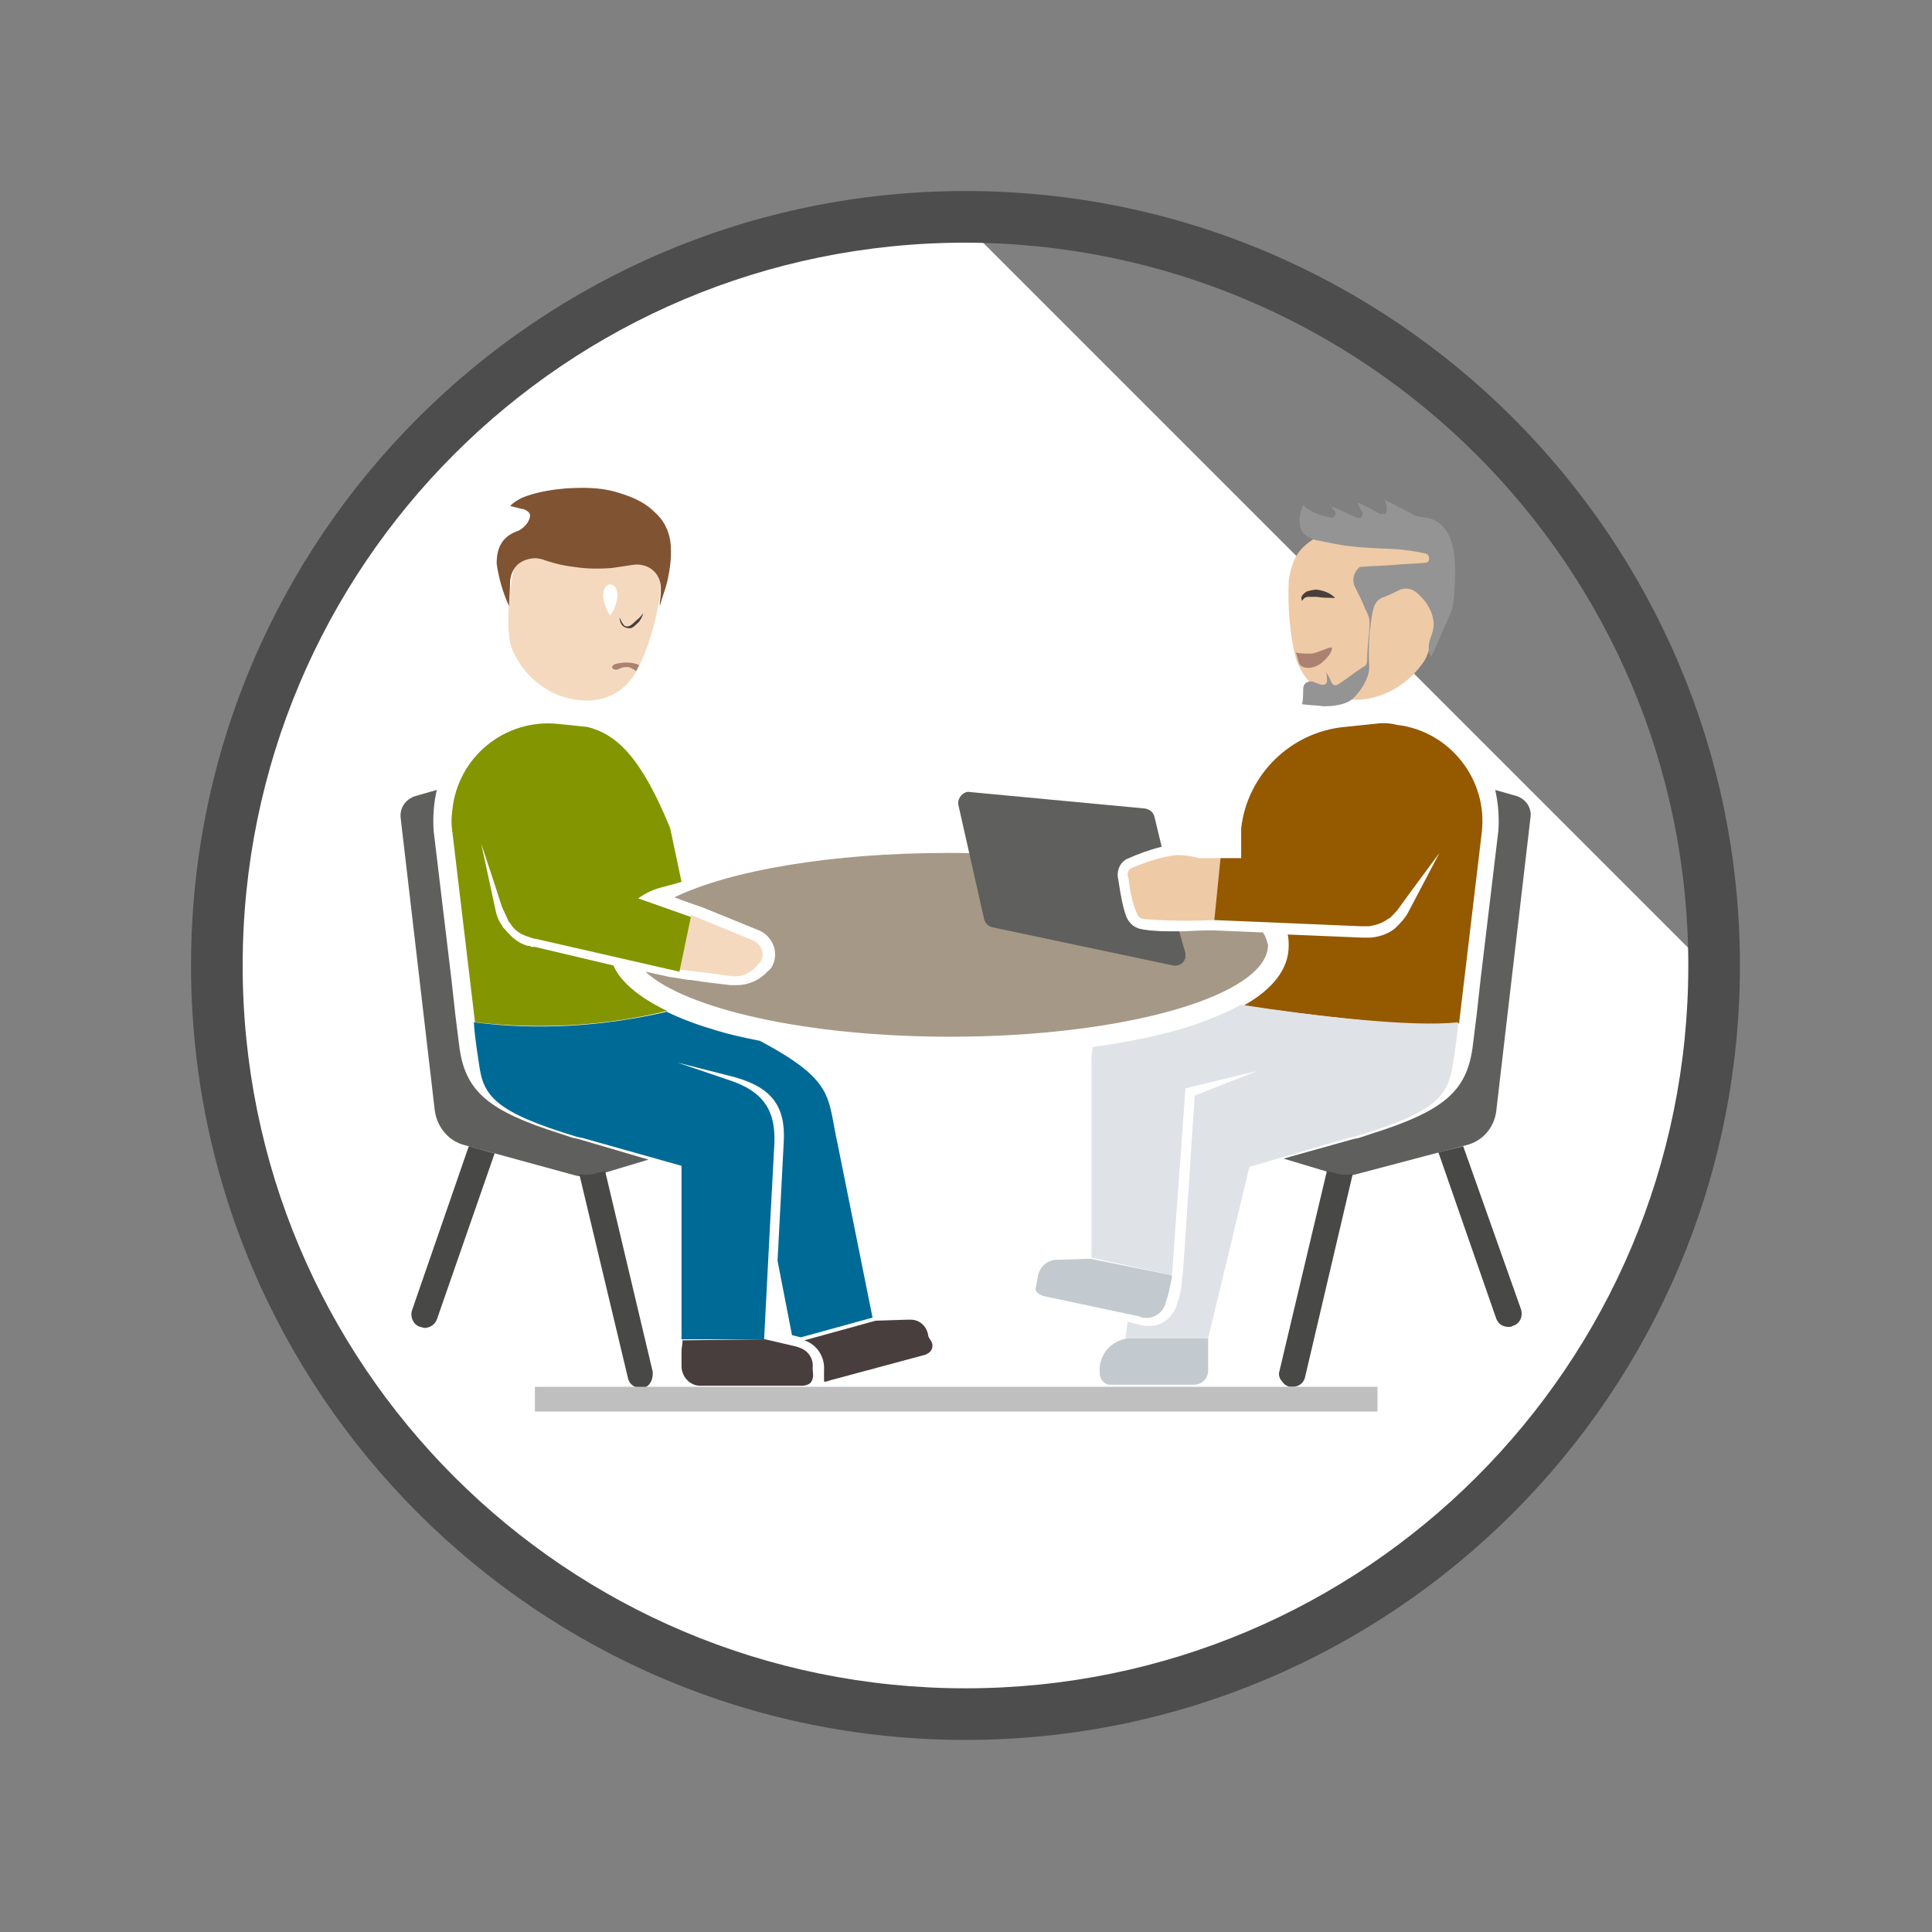 <?xml version="1.0" encoding="utf-8"?>
<!-- Generator: Adobe Illustrator 24.2.1, SVG Export Plug-In . SVG Version: 6.00 Build 0)  -->
<svg version="1.1" id="Ebene_1" xmlns="http://www.w3.org/2000/svg" xmlns:xlink="http://www.w3.org/1999/xlink" x="0px" y="0px"
	 viewBox="0 0 187.1 187.1" style="enable-background:new 0 0 187.1 187.1;" xml:space="preserve">
<rect x="0" y="0" width="187.1" height="187.1" fill="#808080" stroke="none"/>
<style type="text/css">
	.st0{fill:#FFFFFF;}
	.st1{fill:#4D4D4D;}
	.st2{fill:#5F5F5D;}
	.st3{fill-rule:evenodd;clip-rule:evenodd;fill:#F4D9BE;}
	.st4{fill-rule:evenodd;clip-rule:evenodd;fill:#AB8171;}
	.st5{fill:#483E3D;}
	.st6{fill-rule:evenodd;clip-rule:evenodd;fill:#FFFFFF;}
	.st7{fill-rule:evenodd;clip-rule:evenodd;fill:#483E3D;}
	.st8{fill-rule:evenodd;clip-rule:evenodd;fill:#EFCAA6;}
	.st9{fill:#A69887;}
	.st10{fill:#839500;}
	.st11{fill-rule:evenodd;clip-rule:evenodd;fill:#C2CACF;}
	.st12{fill:#955900;}
	.st13{fill:#006A97;}
	.st14{fill:#DFE2E7;}
	.st15{fill:#484846;}
	.st16{fill:#BFBFBF;}
	.st17{fill:#432E00;}
	.st18{fill:#949494;}
	.st19{fill:#BD7D67;}
	.st20{fill:#805333;}
</style>
<path class="st0" d="M165.3,93.6c0,40-32.5,72.5-72.5,72.5s-72.5-32.5-72.5-72.5s32.5-72.5,72.5-72.5"/>
<path class="st1" d="M93.5,168.5c-41.4,0-75-33.6-75-75s33.6-75,75-75s75,33.6,75,75C168.5,134.9,134.9,168.5,93.5,168.5z
	 M93.5,23.5c-38.7,0-70,31.3-70,70s31.3,70,70,70s70-31.3,70-70C163.5,54.9,132.2,23.6,93.5,23.5z"/>
<g id="Ebene_1_1_">
	<path class="st2" d="M146.9,77.1l-2.1-0.6c0.3,1.3,0.4,2.7,0.3,4l-1.7,14.2l-0.4,3.6c-0.1,0.7-0.2,1.7-0.4,3.2
		c-0.6,4.2-2.8,6.1-9.8,8.3l-1.2,0.4l-0.5,0.1l-6.8,1.9l5,1.5c0.7,0.2,1.4,0.2,2.1,0l10.6-2.8c1.6-0.4,2.7-1.7,2.9-3.3l3.3-28.3
		C148.4,78.3,147.8,77.4,146.9,77.1z"/>
	<path class="st3" d="M63.9,57.8c0.1-0.8,0.1-1.7-0.2-2.5c-1.4-4.5-11.9-7.1-13.8-0.8c-0.5,1.8-1,6.2-0.4,8.1c0.8,2.2,2.6,4,4.8,4.8
		c2.9,1,5.8,0.4,7.4-2.5C62.8,62.7,63.5,60.3,63.9,57.8"/>
	<path class="st4" d="M59.9,64.8c-0.4,0.2-1-0.2-0.3-0.5c0.8-0.2,1.6-0.2,2.3,0.1l-0.3,0.6c-0.2-0.2-0.5-0.3-0.7-0.4
		C60.1,64.6,60.2,64.7,59.9,64.8z"/>
	<path class="st5" d="M62.3,59.4c-0.1,0.3-0.2,0.5-0.4,0.8c-0.2,0.2-0.4,0.4-0.7,0.6c-0.3,0.1-0.7,0-0.9-0.2
		c-0.2-0.2-0.3-0.5-0.3-0.8c0.1,0.2,0.2,0.5,0.4,0.7c0.1,0.2,0.4,0.2,0.6,0.1c0.2-0.1,0.4-0.3,0.6-0.5C62,59.8,62.1,59.6,62.3,59.4z
		"/>
	<path class="st6" d="M59.8,57.8c-0.1,0.6-0.3,1.3-0.7,1.8c-0.4-0.5-0.6-1.2-0.7-1.8c0-0.8,0.3-1.2,0.7-1.2S59.8,57,59.8,57.8z"/>
	<path class="st2" d="M40.2,77.1l2.1-0.6c-0.3,1.3-0.4,2.7-0.3,4l1.7,14.2l0.4,3.6c0.1,0.7,0.2,1.7,0.4,3.2c0.6,4.2,2.8,6.1,9.8,8.3
		l1.2,0.4l0.5,0.1l6.8,2l-5,1.5c-0.7,0.2-1.5,0.2-2.2,0L45,110.9c-1.6-0.4-2.7-1.8-2.9-3.4l-3.3-28.3C38.7,78.2,39.3,77.4,40.2,77.1
		z"/>
	<path class="st7" d="M66.1,129.8c0,0.4-0.1,0.7-0.1,1.1c0,0.5,0,1,0,1.4c0,1,0.8,1.9,1.8,1.9c0.1,0,0.2,0,0.3,0h9.7
		c0.6-0.1,0.8-0.3,0.9-0.7s0-0.6,0-1c0.1-0.9-0.4-1.7-1.3-2l-0.3-0.1l-3-0.7L66.1,129.8z"/>
	<path class="st7" d="M89.9,129.4c-0.1-0.9-0.8-1.6-1.7-1.6h-0.3l-3.1,0.1l-6.9,1.9c1.2,0.4,2,1.6,1.9,2.9c0,0.2,0,0.3,0,0.5
		s0,0.3,0,0.4v0.1c0,0,0,0.1,0,0.1c0.2,0,0.3,0,0.5-0.1l9.3-2.5c0.5-0.2,0.7-0.5,0.7-0.9S90,129.7,89.9,129.4z"/>
	<path class="st8" d="M124.8,56.3c0.1-0.8,0.3-1.6,0.7-2.4c2.3-4.1,13.1-4.5,13.7,2c0.2,1.8-0.3,6.3-1.2,8c-1.3,2-3.3,3.4-5.7,3.8
		c-3.1,0.4-5.7-0.8-6.8-3.9C124.9,61.4,124.7,58.9,124.8,56.3"/>
	<path class="st4" d="M128.9,62.7c0.2,0,0.1,0.6-0.8,1.4c-0.9,0.8-2.1,0.7-2.3,0.1c-0.1-0.3-0.2-0.7-0.3-1c0.5,0.1,1,0.1,1.5,0.1
		C127.7,63.2,128.6,62.7,128.9,62.7z"/>
	<path class="st5" d="M126.1,58.2c-0.1-0.2-0.1-0.4,0-0.5c0.1-0.2,0.3-0.3,0.4-0.4c0.3-0.1,0.7-0.2,1-0.2c0.7,0.1,1.3,0.3,1.8,0.8
		c-0.6,0-1.2,0-1.8-0.1c-0.3,0-0.5,0-0.8,0C126.4,57.8,126.2,58,126.1,58.2z"/>
	<path class="st8" d="M109.5,84.1c1.4-0.6,2.9-1.1,4.4-1.3c0.7,0,1.5,0.1,2.2,0.3c0.7,0,1.4,0,2.1,0c0,0.9-0.1,1.8-0.1,2.8
		c-0.1,1.1-0.2,2.1-0.4,3.2c-2.3,0.1-4.6,0.1-6.9-0.1c-0.2,0-0.4-0.1-0.6-0.3c-0.5-1.1-0.8-2.4-0.9-3.6
		C109.1,84.7,109.2,84.3,109.5,84.1z"/>
	<path class="st3" d="M73,91.1l-6.1-2.5l-1.1,5.3c0,0,3.6,0.4,4.8,0.6c1.1,0.2,2.1-0.2,2.8-1.1l0,0c0.6-0.5,0.6-1.4,0-2
		C73.3,91.3,73.2,91.2,73,91.1z"/>
	<path class="st9" d="M122.3,90.3l-4.8-0.2H117c-1,0-2,0.1-3,0.1c-1.2,0-2.4,0-3.5-0.2c-0.5-0.1-0.9-0.3-1.2-0.7
		c-0.2-0.2-0.6-0.7-1.1-4.1c-0.1-0.4,0-0.8,0.1-1.2c-5.4-0.9-11-1.4-16.5-1.4c-11.3,0-21.1,1.7-26.5,4.3l0.8,0.3l2,0.7l5.4,2.2
		c1.2,0.5,1.9,1.9,1.4,3.2c-0.1,0.3-0.3,0.6-0.6,0.8l0,0c-0.7,0.8-1.8,1.3-2.9,1.3c-0.2,0-0.5,0-0.7,0c-0.8-0.1-2.7-0.3-3.8-0.5
		h-0.2l-1.9-0.3l-2.3-0.5c3.9,3.6,15.6,6.3,29.5,6.3c17,0,30.8-4,30.8-8.9C122.7,91.2,122.6,90.7,122.3,90.3z"/>
	<path class="st2" d="M114.2,90.2h-0.1c-1.2,0-2.4,0-3.5-0.2c-0.5-0.1-0.9-0.3-1.2-0.7c-0.2-0.2-0.6-0.7-1.1-4.1
		c-0.2-0.8,0.1-1.6,0.8-2l0,0c1.1-0.5,2.2-0.9,3.4-1.2l-0.7-2.9c-0.1-0.4-0.4-0.7-0.9-0.8l-17-1.6c-0.5-0.1-1,0.4-1.1,0.9
		c0,0.1,0,0.2,0,0.3L95.3,89c0.1,0.4,0.4,0.7,0.8,0.8l17.5,3.7c0.5,0.1,1.1-0.2,1.2-0.8c0-0.1,0-0.3,0-0.4L114.2,90.2z"/>
	<path class="st10" d="M64.9,80.2c-2.9-7.1-5.3-9.1-8-9.8L54,70.1c-5.1-0.5-9.7,3.2-10.2,8.4c-0.1,0.7-0.1,1.4,0,2L46,99
		c6.2,0.7,12.5,0.4,18.6-1.1c-2.7-1.3-4.5-2.8-5.2-4.4l-7.6-1.8h-0.1h-0.1c-0.1,0-0.2,0-0.3-0.1h-0.1h-0.1l-0.3-0.1
		c-0.8-0.3-1.4-0.9-1.9-1.5l0,0c-0.1-0.1-0.1-0.1-0.2-0.2l-0.1-0.2c-0.3-0.4-0.5-0.9-0.6-1.4l-1.4-6.5c0,0,1.5,4.5,2,6.1
		c0.2,0.4,0.4,0.9,0.6,1.3c0,0.1,0.1,0.2,0.2,0.3l0.2,0.3c0.4,0.5,0.9,0.8,1.5,1l0,0l0.3,0.1l0.3,0.1h0.1l0,0l14,3.2l1.1-5.3
		l-5.1-1.8c1.6-1.1,2.3-1,4.2-1.6L64.9,80.2z"/>
	<path class="st11" d="M113.5,123.5c0,0.3-0.1,0.7-0.2,1.1c-0.1,0.5-0.2,1-0.4,1.5c-0.2,1-1.2,1.7-2.2,1.5c-0.1,0-0.2,0-0.3-0.1
		l-9.4-2c-0.5-0.2-0.8-0.5-0.7-0.8s0.1-0.6,0.2-1c0.1-0.9,0.8-1.6,1.7-1.7c0.1,0,0.2,0,0.3,0l3.1-0.1L113.5,123.5z"/>
	<path class="st11" d="M110.1,134.1h-2.6c-0.6,0-1-0.6-1-1.1v-0.2c-0.1-1.6,1.1-3,2.8-3.2h7.7v3.1c0,0.8-0.6,1.4-1.4,1.4
		c0,0-0.1,0-0.1,0H110.1z"/>
	<path class="st12" d="M133.1,70.1l-2.9,0.3c-5.2,0.5-9.4,4.6-10,9.8v2.9h-2l-0.6,6l14.2,0.6h0.8c0.6-0.1,1.3-0.3,1.8-0.7l0.2-0.1
		l0.2-0.2c0.3-0.3,0.5-0.5,0.7-0.8c1-1.4,3.9-5.3,3.9-5.3l-3,5.7c-0.2,0.4-0.5,0.8-0.9,1.2l-0.2,0.2l-0.2,0.2l0,0
		c-0.6,0.5-1.4,0.8-2.3,0.9h-0.3h-0.6l-7.2-0.3c0.1,0.4,0.1,0.7,0.1,1.1c0,2.2-1.5,4.2-4.4,5.8l0,0c6.5,0.9,15.1,2,19.8,1.8l1.1-0.1
		l2.2-18.5c0.6-5.1-3.1-9.8-8.2-10.4C134.5,70,133.8,70,133.1,70.1z"/>
	<path class="st13" d="M81.1,110.7c-1-4.5-0.2-6-7.5-9.9c-1.5-0.3-2.9-0.6-4.2-1c-1.7-0.5-3.4-1.1-5-1.9l0.1,0.1
		c-6.1,1.4-12.4,1.8-18.6,1v0.1c0,0.3,0.1,1.5,0.5,4c0.4,3,1.5,4.6,9.5,7l0.5,0.1l9.6,2.7l0,0v16.8h8l0.6-11.6l0,0l0.4-7.5
		c0.1-3.3-1.3-4.9-4.1-5.9l-5.3-1.8l5.5,1.4c3.6,1,5,2.8,4.8,6.3l-0.6,11.5l1.4,7.2l0.4,0.1l0.4,0.1h0.1l6.9-1.9L81.1,110.7z"/>
	<path class="st14" d="M120.2,97.3c-1.9,1-3.9,1.8-6,2.4c-2.8,0.8-5.6,1.3-8.4,1.7c0,0.4-0.1,0.8-0.1,1.2v19.2l0,0l7.8,1.7l0,0
		l1.3-18.1l7-1.7l-6.1,2.4l-1.1,16.6l-0.2,2l0,0c-0.1,0.5-0.2,1-0.4,1.5c-0.3,1.3-1.5,2.3-2.8,2.2c-0.3,0-0.5,0-0.8-0.1l-1.2-0.3
		l-0.2,1.6c0.1,0,0.2,0,0.4,0h7.6l4-16.6l9.6-2.8l0.5-0.1c8.1-2.4,9.1-4,9.6-7c0.4-2.5,0.5-3.7,0.5-4V99
		C136.8,99.5,127.2,98.4,120.2,97.3z"/>
	<path class="st15" d="M141.7,111l-2.4,0.6l5.6,16.1c0.2,0.5,0.6,0.8,1.2,0.8c0.1,0,0.3,0,0.4-0.1c0.7-0.2,1-0.9,0.8-1.6L141.7,111z
		"/>
	<path class="st15" d="M129.3,113.6l-0.8-0.2l-4.6,19.4c-0.1,0.3,0,0.7,0.2,0.9c0.2,0.3,0.4,0.5,0.8,0.6c0.1,0,0.2,0,0.3,0
		c0.6,0,1.1-0.4,1.2-1l4.6-19.6C130.4,113.8,129.9,113.8,129.3,113.6z"/>
	<path class="st15" d="M63.2,132.8l-4.6-19.4l-0.8,0.2c-0.6,0.2-1.2,0.2-1.7,0.1l4.7,19.7c0.1,0.6,0.6,1,1.2,1c0.1,0,0.2,0,0.3,0
		C62.9,134.3,63.3,133.6,63.2,132.8C63.2,132.9,63.2,132.9,63.2,132.8L63.2,132.8z"/>
	<path class="st15" d="M45.4,111l-5.5,15.9c-0.2,0.6,0.1,1.4,0.8,1.6c0,0,0,0,0,0c0.1,0,0.3,0.1,0.4,0.1c0.5,0,1-0.3,1.2-0.8
		l5.6-16.1L45.4,111z"/>
</g>
<rect x="51.8" y="134.3" class="st16" width="81.6" height="2.4"/>
<path class="st17" d="M69.7,54.4"/>
<path class="st18" d="M128.8,48.8c0.1,0.2,0.2,0.3,0.3,0.5c0.2,0.2,0.3,0.3,0.2,0.6c-0.1,0.2-0.3,0.3-0.5,0.2
	c-1-0.2-1.9-0.5-2.6-1.2c-0.5,1.1-0.5,2.4,0.2,2.9c0.3,0.2,0.6,0.4,1,0.5c1.1,0.2,2.3,0.5,3.4,0.6c1.6,0.2,3.1,0.2,4.7,0.3
	c0.8,0.1,1.7,0.2,2.5,0.4c0.2,0,0.4,0.2,0.4,0.5c0,0.3-0.2,0.4-0.4,0.4c-1,0.1-1.9,0.1-2.9,0.2c-1.1,0.1-2.2,0.1-3.3,0.2
	c-0.1,0-0.2,0-0.2,0.1c-0.5,0.4-0.7,1.2-0.4,1.8c0.3,0.6,0.6,1.2,0.9,1.9c0.1,0.3,0.3,0.6,0.4,0.9c0.2,0.5,0.1,1,0.1,1.6
	c-0.1,0.9-0.2,1.8-0.2,2.7c0,0.3-0.1,0.6-0.4,0.7c-0.8,0.5-1.5,1.1-2.3,1.6c-0.4,0.3-0.6,0.2-0.8-0.2c-0.1-0.3-0.3-0.6-0.4-0.8
	c0,0,0,0-0.1-0.1c0.1,0.2,0.1,0.4,0.1,0.6c0.1,0.5-0.2,0.7-0.6,0.6c-0.3-0.1-0.5-0.2-0.8-0.3c-0.1,0-0.2,0-0.3,0
	c-0.4,0.1-0.6,0.3-0.6,0.8c0,0.5,0,0.9-0.1,1.4c0.7,0.1,1.4,0.1,2.1,0.2c0.8,0,1.6-0.1,2.3-0.4c0.9-0.4,2.2-2.3,2.1-3.5
	c-0.1-1.7,0-3.4,0.3-5.1c0-0.1,0.1-0.3,0.1-0.4c0.1-0.5,0.4-0.9,0.8-1.1c0.6-0.2,1.2-0.5,1.8-0.8c0.6-0.2,1.1-0.1,1.6,0.3
	c0.8,0.7,1.4,1.5,1.6,2.6c0.1,0.6,0,1.1-0.2,1.6c-0.2,0.5-0.3,1-0.2,1.6c0,0.1,0.1,0.2,0.2,0.4c0.2-0.4,0.4-0.8,0.6-1.3
	c0.4-1,0.9-2,1.3-3c0.2-0.4,0.2-0.9,0.3-1.4c0.1-1.5,0.2-2.9,0-4.4c-0.1-0.8-0.4-1.7-0.9-2.3c-0.5-0.7-1.2-1-2-1.1
	c-0.3,0-0.6-0.1-0.9-0.2c-0.8-0.4-1.7-0.9-2.5-1.3c-0.1,0-0.2-0.1-0.4-0.2c0.1,0.3,0.2,0.6,0.2,0.8c0,0.2,0,0.4-0.1,0.5
	c-0.1,0.1-0.4,0.1-0.5,0.1c-0.6-0.3-1.2-0.7-1.9-1c-0.1,0-0.1-0.1-0.2-0.1c0,0,0,0-0.1,0.1c0.1,0.2,0.2,0.4,0.3,0.6
	c0.2,0.2,0.2,0.4,0.1,0.6c-0.1,0.2-0.3,0.2-0.6,0.1c-0.9-0.4-1.7-0.8-2.6-1.2C128.9,48.8,128.8,48.8,128.8,48.8
	C128.8,48.8,128.8,48.8,128.8,48.8z"/>
<path class="st19" d="M165.4,39.2C165.4,39.2,165.4,39.2,165.4,39.2C165.4,39.2,165.4,39.2,165.4,39.2
	C165.4,39.2,165.4,39.2,165.4,39.2z"/>
<path class="st20" d="M49.3,58.7c0-0.8,0.1-1.6,0.1-2.4c0.1-1.2,0.8-2,2-2.2c0.5-0.1,1,0,1.5,0.2c0.9,0.3,1.8,0.5,2.7,0.6
	c1.2,0.2,2.5,0.2,3.7,0.1c0.7-0.1,1.3-0.2,2-0.3c1.4-0.2,2.6,0.7,2.7,2.1c0,0.5,0,1-0.1,1.5c0,0.1,0,0.3,0,0.4
	c0.2-0.8,0.5-1.5,0.7-2.3c0.3-1.3,0.5-2.7,0.3-4.1c-0.2-1.1-0.7-2-1.5-2.7c-1.1-1.1-2.5-1.6-3.9-2c-1.5-0.4-3.1-0.4-4.7-0.3
	c-1.2,0.1-2.5,0.3-3.7,0.7c-0.6,0.2-1.2,0.5-1.7,1c0.4,0.1,0.8,0.2,1.2,0.3c0,0,0.1,0,0.1,0c0.7,0.3,0.8,0.6,0.4,1.3
	c-0.2,0.3-0.5,0.6-0.9,0.8c-0.6,0.2-1.1,0.5-1.5,1c-0.5,0.7-0.6,1.4-0.6,2.2C48.3,56,48.7,57.4,49.3,58.7
	C49.3,58.7,49.3,58.7,49.3,58.7z"/>
</svg>
